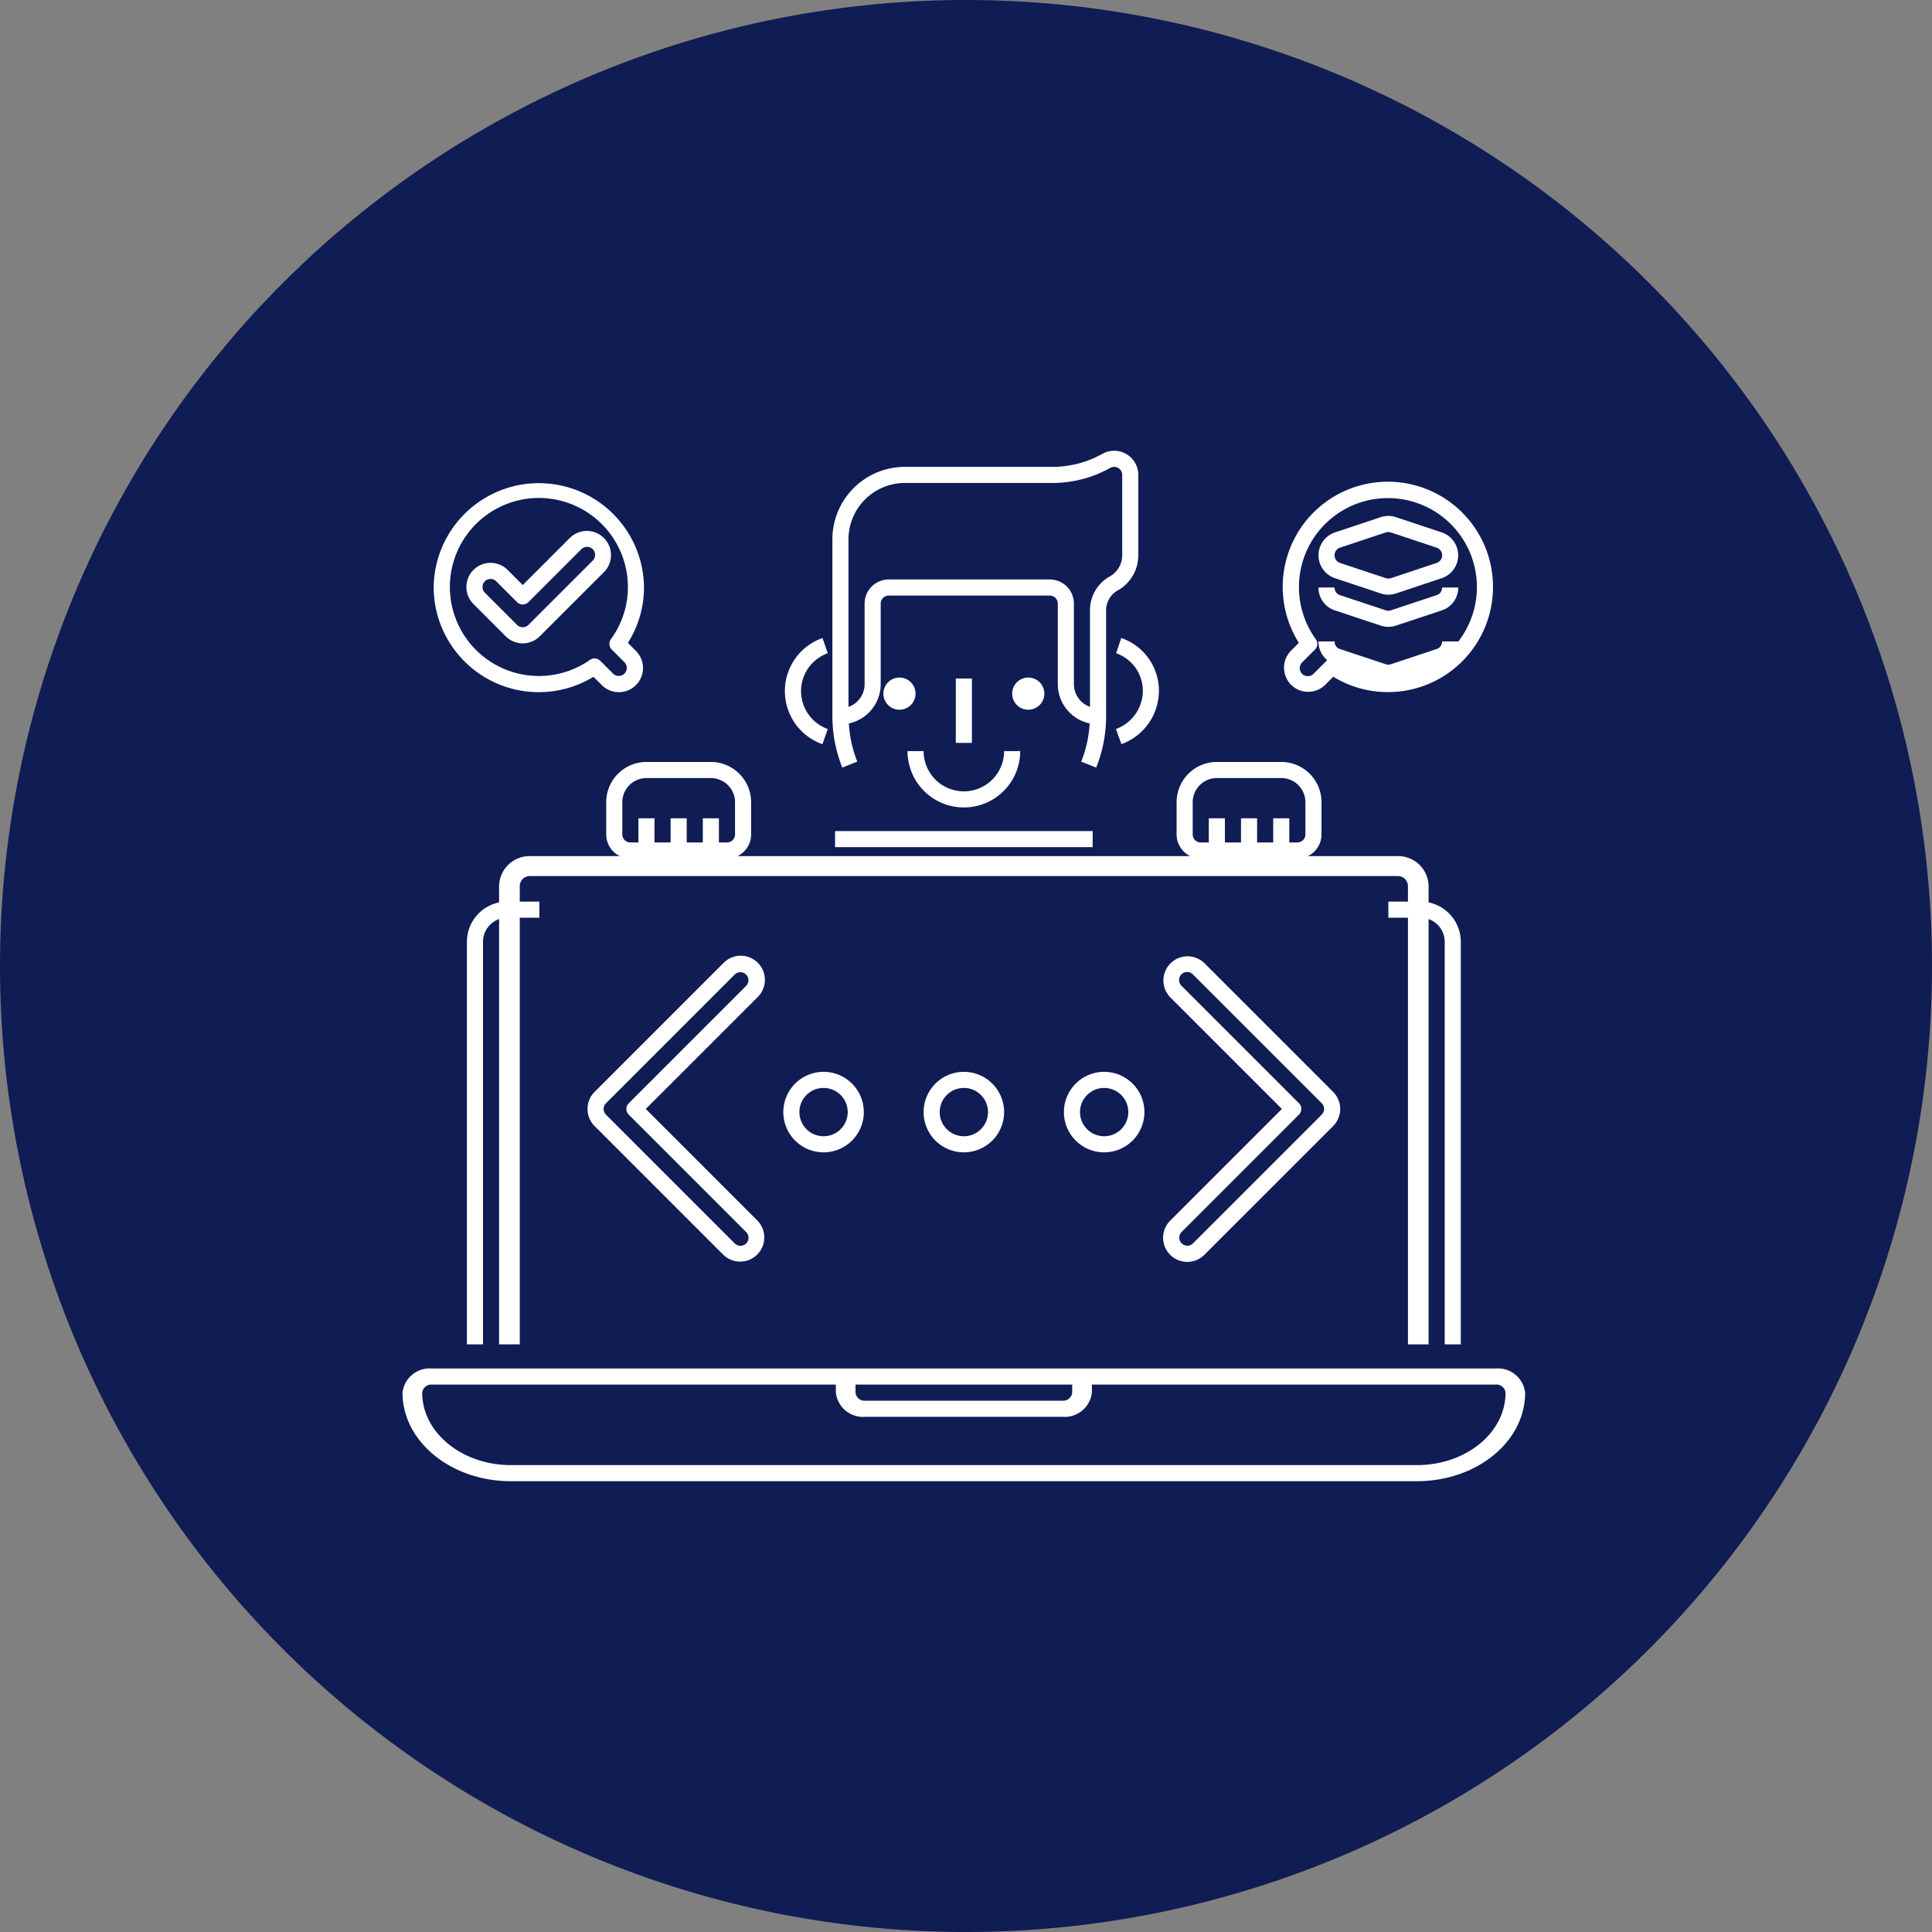 <svg xmlns="http://www.w3.org/2000/svg" width="120" height="120" viewBox="0 0 120 120">
  <rect x="0" y="0" width="120" height="120" fill="#808080" stroke="none"/>
  <g id="Group_6" data-name="Group 6" transform="translate(-900 -480)">
    <path id="_base" data-name=" base" d="M60,0A60,60,0,1,1,0,60,60,60,0,0,1,60,0Z" transform="translate(900 480)" fill="#101c54"/>
    <g id="Icons" transform="translate(921.5 504.491)">
      <path id="Path_1" data-name="Path 1" d="M58.5,11.969a6.531,6.531,0,1,0-12.059,3.469l-.5.5a1.5,1.5,0,0,0,2.121,2.121l.516-.515A6.526,6.526,0,0,0,58.5,11.969ZM51.969,17.5a5.493,5.493,0,0,1-3.172-1,.5.5,0,0,0-.641.056l-.8.8a.5.5,0,1,1-.707-.707l.793-.793a.5.5,0,0,0,.052-.646A5.527,5.527,0,1,1,51.969,17.5Z" transform="translate(12.733)" fill="#fff"/>
      <path id="Path_2" data-name="Path 2" d="M22.167,14.661l-.333-.942a3.495,3.495,0,0,0,0,6.593l.33-.943a2.5,2.5,0,0,1,0-4.708Z" transform="translate(7.75 1.42)" fill="#fff"/>
      <path id="Path_3" data-name="Path 3" d="M42.16,13.716l-.32.947A2.466,2.466,0,0,1,43.5,17.01a2.53,2.53,0,0,1-1.672,2.36l.344.939a3.533,3.533,0,0,0,2.328-3.3,3.465,3.465,0,0,0-2.34-3.293Z" transform="translate(5.983 1.42)" fill="#fff"/>
      <path id="Path_4" data-name="Path 4" d="M8.5,27A1.5,1.5,0,0,1,10,25.5h2v-1H10A2.5,2.5,0,0,0,7.5,27V52h1Z" transform="translate(0 7.009)" fill="#fff"/>
      <path id="Path_5" data-name="Path 5" d="M56.5,52V27A2.5,2.5,0,0,0,54,24.5H52v1h2A1.5,1.5,0,0,1,55.5,27V52Z" transform="translate(12.733 7.009)" fill="#fff"/>
      <path id="Path_6" data-name="Path 6" d="M24,24.5H40v1H24Z" transform="translate(6.367 2.628)" fill="#fff"/>
      <path id="Path_7" data-name="Path 7" d="M67.233,57.826V29.357A1.894,1.894,0,0,0,65.309,27.5H11.424A1.894,1.894,0,0,0,9.5,29.357V57.826h1.283V29.357a.631.631,0,0,1,.641-.619H65.309a.632.632,0,0,1,.641.619V57.826Z" transform="translate(0 1.183)" fill="#fff"/>
      <path id="Path_8" data-name="Path 8" d="M10.229,60.5H66.5c3.712,0,6.729-2.446,6.729-5.5A1.7,1.7,0,0,0,71.4,53.5H5.335A1.7,1.7,0,0,0,3.5,55C3.5,58.033,6.518,60.5,10.229,60.5Zm34.867-6V55a.565.565,0,0,1-.612.5H32.25a.565.565,0,0,1-.612-.5v-.5Zm-39.76,0h25.08V55a1.7,1.7,0,0,0,1.835,1.5H44.484A1.7,1.7,0,0,0,46.319,55v-.5H71.4a.565.565,0,0,1,.612.5c0,2.5-2.47,4.5-5.505,4.5H10.229c-3.035,0-5.505-2.019-5.505-4.5A.565.565,0,0,1,5.335,54.5Z" transform="translate(0 7.009)" fill="#fff"/>
      <path id="Path_9" data-name="Path 9" d="M13.5,23v2A1.5,1.5,0,0,0,15,26.5h6A1.5,1.5,0,0,0,22.5,25V23A2.5,2.5,0,0,0,20,20.5H16A2.5,2.5,0,0,0,13.5,23Zm8,0v2a.5.5,0,0,1-.5.5h-.5V24h-1v1.5h-1V24h-1v1.5h-1V24h-1v1.5H15a.5.5,0,0,1-.5-.5V23A1.5,1.5,0,0,1,16,21.5h4A1.5,1.5,0,0,1,21.5,23Z" transform="translate(2.653 2.336)" fill="#fff"/>
      <path id="Path_10" data-name="Path 10" d="M43,26.5h6A1.5,1.5,0,0,0,50.5,25V23A2.5,2.5,0,0,0,48,20.5H44A2.5,2.5,0,0,0,41.5,23v2A1.5,1.5,0,0,0,43,26.5ZM42.5,23A1.5,1.5,0,0,1,44,21.5h4A1.5,1.5,0,0,1,49.5,23v2a.5.5,0,0,1-.5.5h-.5V24h-1v1.5h-1V24h-1v1.5h-1V24h-1v1.5H43a.5.5,0,0,1-.5-.5Z" transform="translate(10.081 2.336)" fill="#fff"/>
      <path id="Path_11" data-name="Path 11" d="M54.993,14.476l-2.831.94a.5.5,0,0,1-.325,0L49,14.476A.486.486,0,0,1,48.66,14h-1a1.478,1.478,0,0,0,1.032,1.425l2.829.94a1.51,1.51,0,0,0,.956,0l2.828-.939A1.481,1.481,0,0,0,56.34,14h-1a.487.487,0,0,1-.347.476Z" transform="translate(12.733 1.348)" fill="#fff"/>
      <path id="Path_12" data-name="Path 12" d="M48.692,13.425l2.829.94a1.51,1.51,0,0,0,.956,0l2.828-.939A1.479,1.479,0,0,0,56.34,12h-1a.486.486,0,0,1-.347.476l-2.831.94a.5.5,0,0,1-.325,0L49,12.476A.486.486,0,0,1,48.66,12h-1a1.477,1.477,0,0,0,1.032,1.424Z" transform="translate(12.733)" fill="#fff"/>
      <path id="Path_13" data-name="Path 13" d="M48.687,11.423l2.838.946a1.51,1.51,0,0,0,.949,0l2.838-.946a1.5,1.5,0,0,0,0-2.846l-2.838-.946a1.5,1.5,0,0,0-.949,0l-2.838.946A1.5,1.5,0,0,0,48.687,11.423ZM49,9.525l2.838-.946a.5.5,0,0,1,.316,0L55,9.525a.5.5,0,0,1,0,.949l-2.838.946a.517.517,0,0,1-.316,0L49,10.474A.5.5,0,0,1,49,9.525Z" transform="translate(12.733)" fill="#fff"/>
      <path id="Path_14" data-name="Path 14" d="M5.437,11.969a6.527,6.527,0,0,0,9.925,5.577l.515.515A1.5,1.5,0,1,0,18,15.94l-.5-.5a6.465,6.465,0,0,0,1-3.469,6.532,6.532,0,0,0-13.063,0Zm6.532-5.531A5.537,5.537,0,0,1,17.5,11.969a5.479,5.479,0,0,1-1.054,3.237.5.5,0,0,0,.051.647l.793.793a.5.5,0,0,1-.707.707l-.8-.8a.5.5,0,0,0-.641-.056A5.529,5.529,0,1,1,11.969,6.438Z" fill="#fff"/>
      <path id="Path_15" data-name="Path 15" d="M7.908,13.029l2,2a1.5,1.5,0,0,0,2.121,0l4-4a1.5,1.5,0,0,0-2.121-2.121l-2.939,2.939-.939-.939a1.5,1.5,0,0,0-2.122,2.121Zm.707-1.414a.5.5,0,0,1,.707,0l1.293,1.293a.5.5,0,0,0,.707,0l3.293-3.293a.5.5,0,0,1,.707.707l-4,4a.5.5,0,0,1-.707,0l-2-2A.5.5,0,0,1,8.615,11.615Z" fill="#fff"/>
      <path id="Path_16" data-name="Path 16" d="M27.5,40A2.5,2.5,0,1,0,25,42.5,2.5,2.5,0,0,0,27.5,40Zm-4,0A1.5,1.5,0,1,1,25,41.5,1.5,1.5,0,0,1,23.5,40Z" transform="translate(4.653 4.583)" fill="#fff"/>
      <path id="Path_17" data-name="Path 17" d="M29.5,40A2.5,2.5,0,1,0,32,37.5,2.5,2.5,0,0,0,29.5,40Zm4,0A1.5,1.5,0,1,1,32,38.5,1.5,1.5,0,0,1,33.5,40Z" transform="translate(6.367 4.583)" fill="#fff"/>
      <path id="Path_18" data-name="Path 18" d="M39,37.5A2.5,2.5,0,1,0,41.5,40,2.5,2.5,0,0,0,39,37.5Zm0,4A1.5,1.5,0,1,1,40.5,40,1.5,1.5,0,0,1,39,41.5Z" transform="translate(8.081 4.583)" fill="#fff"/>
      <path id="Path_19" data-name="Path 19" d="M40.5,13.46a1.416,1.416,0,0,1,.684-1.257A2.5,2.5,0,0,0,42.5,10V5a1.5,1.5,0,0,0-2.251-1.292,6.346,6.346,0,0,1-3.077.8H28A4.5,4.5,0,0,0,23.5,9V20a8.572,8.572,0,0,0,.616,3.185l.929-.37a7.625,7.625,0,0,1-.523-2.371A2.5,2.5,0,0,0,26.5,18V13a.5.5,0,0,1,.5-.5H37a.5.5,0,0,1,.5.5v5a2.5,2.5,0,0,0,1.979,2.444,7.592,7.592,0,0,1-.524,2.371l.93.37A8.591,8.591,0,0,0,40.5,20ZM38.5,18V13A1.5,1.5,0,0,0,37,11.5H27A1.5,1.5,0,0,0,25.5,13v5a1.5,1.5,0,0,1-1,1.415V9A3.5,3.5,0,0,1,28,5.507h9.172a7.341,7.341,0,0,0,3.563-.925A.5.5,0,0,1,41.5,5v5a1.5,1.5,0,0,1-.791,1.322A2.4,2.4,0,0,0,39.5,13.46v5.955A1.5,1.5,0,0,1,38.5,18Z" transform="translate(6.702)" fill="#fff"/>
      <path id="Path_20" data-name="Path 20" d="M16.121,39.5l6.939-6.939a1.5,1.5,0,1,0-2.121-2.121l-8,8a1.5,1.5,0,0,0,0,2.121l8,8A1.5,1.5,0,0,0,23.06,46.44Zm6.233,8.354a.5.5,0,0,1-.707,0l-8-8a.5.5,0,0,1,0-.707l8-8a.5.5,0,0,1,.707.707l-7.293,7.293a.5.5,0,0,0,0,.707l7.293,7.293A.5.5,0,0,1,22.354,47.854Z" transform="translate(2.491 4.888)" fill="#fff"/>
      <path id="Path_21" data-name="Path 21" d="M43.061,48.561l8-8a1.5,1.5,0,0,0,0-2.121l-8-8a1.5,1.5,0,0,0-2.121,2.121L47.879,39.5,40.94,46.439a1.5,1.5,0,0,0,2.121,2.122Zm-1.415-1.415,7.293-7.293a.5.5,0,0,0,0-.707l-7.293-7.293a.5.5,0,1,1,.707-.707l8,8a.5.5,0,0,1,0,.707l-8,8a.5.5,0,0,1-.707-.707Z" transform="translate(10.242 4.888)" fill="#fff"/>
      <g id="Group_3" data-name="Group 3" transform="translate(33.367 17.592)">
        <g id="Group_1" data-name="Group 1">
          <circle id="Ellipse_1" data-name="Ellipse 1" cx="1" cy="1" r="1" fill="#fff"/>
        </g>
        <g id="Group_2" data-name="Group 2" transform="translate(8)">
          <circle id="Ellipse_2" data-name="Ellipse 2" cx="1" cy="1" r="1" fill="#fff"/>
        </g>
      </g>
      <g id="Group_4" data-name="Group 4" transform="translate(34.867 22.161)">
        <path id="Path_22" data-name="Path 22" d="M32,23.5A3.5,3.5,0,0,1,28.5,20h1a2.5,2.5,0,0,0,5,0h1A3.5,3.5,0,0,1,32,23.5Z" transform="translate(-28.5 -20)" fill="#fff"/>
      </g>
      <g id="Group_5" data-name="Group 5" transform="translate(37.867 17.652)">
        <path id="Path_23" data-name="Path 23" d="M31.5,16h1v4h-1Z" transform="translate(-31.5 -16)" fill="#fff"/>
      </g>
    </g>
  </g>
</svg>

